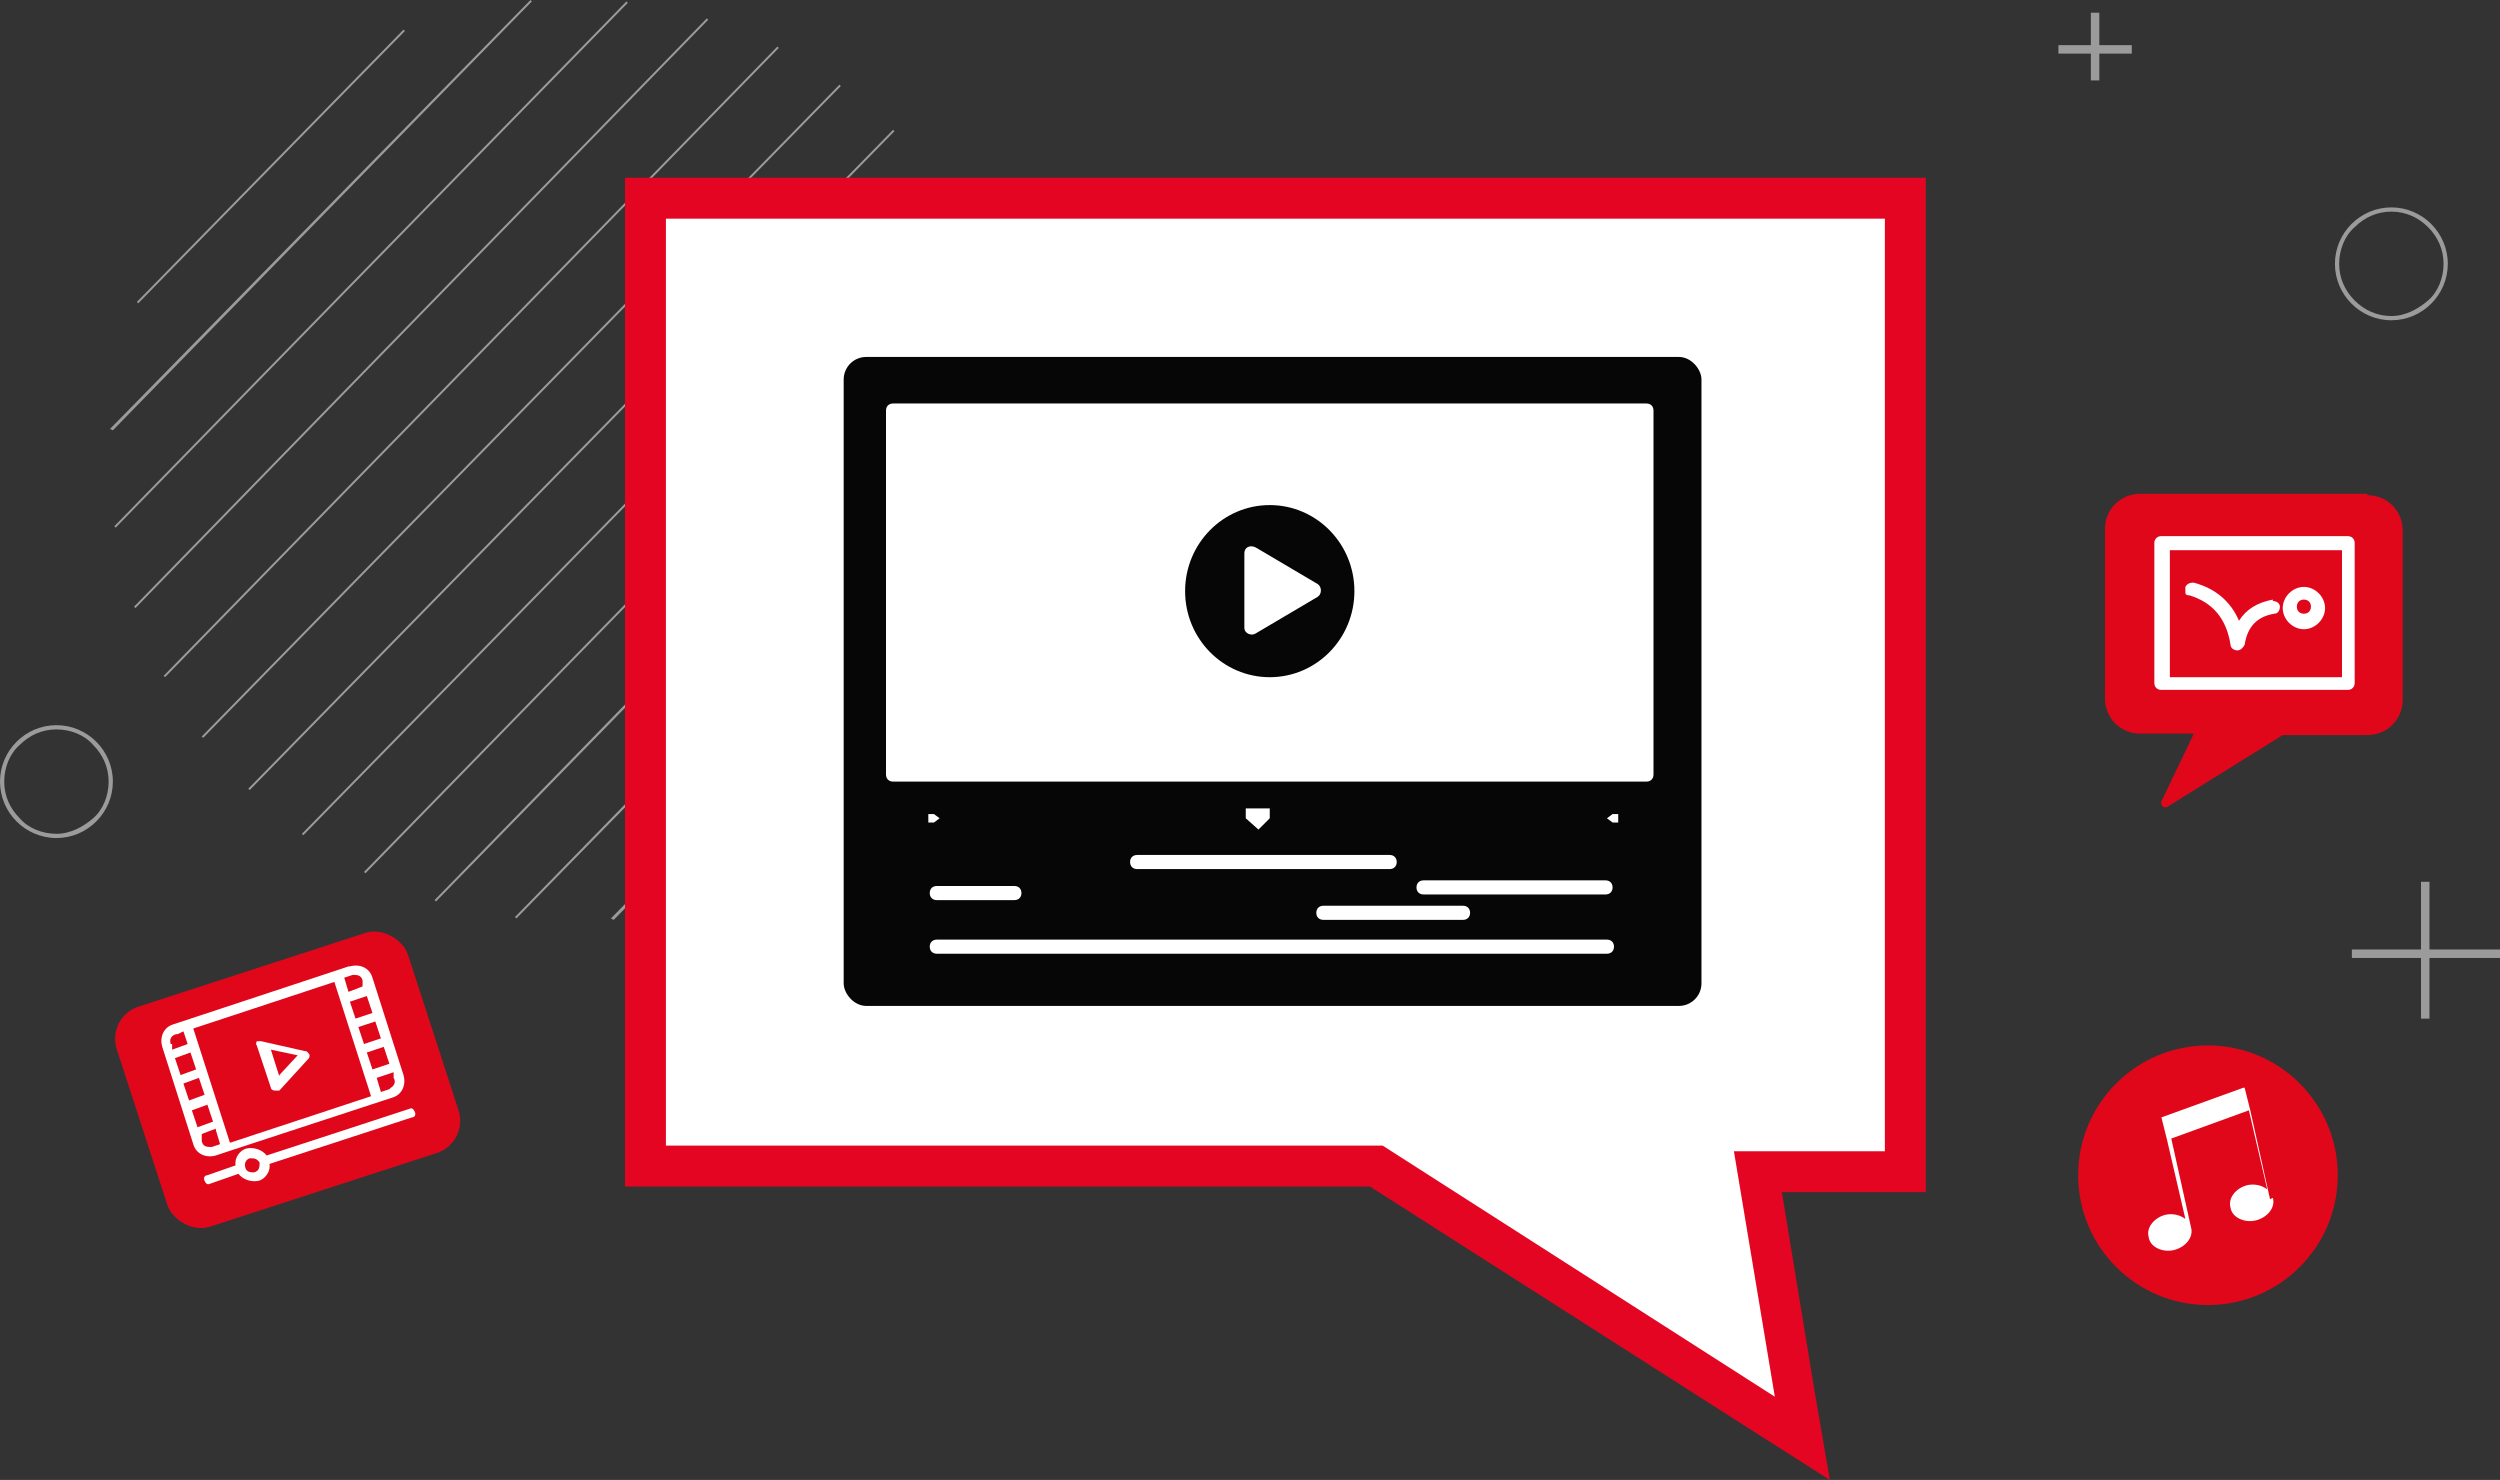 <?xml version="1.0" encoding="UTF-8"?>
<svg id="Ebene_1" xmlns="http://www.w3.org/2000/svg" version="1.1" viewBox="0 0 177.2 104.9">
  <rect x="0" y="0" width="177.2" height="104.9" fill="#333333" stroke="none"/>
  <!-- Generator: Adobe Illustrator 29.2.1, SVG Export Plug-In . SVG Version: 2.1.0 Build 116)  -->
  <defs>
    <style>
      .st0 {
        fill: #e30521;
      }

      .st1 {
        fill: #fff;
      }

      .st2 {
        fill: #060606;
      }

      .st3 {
        fill: #9c9b9b;
      }

      .st4 {
        fill: #e1071a;
      }

      .st5 {
        fill: #e0071b;
      }
    </style>
  </defs>
  <g>
    <path class="st5" d="M167.8,35h-16.1c-1.4,0-2.5,1.1-2.5,2.5v12c0,1.4,1.1,2.5,2.5,2.5h3.8l-2.3,4.8c-.1.3.2.5.4.4l8.2-5.1h6c1.4,0,2.5-1.1,2.5-2.5v-12c0-1.4-1.1-2.5-2.5-2.5Z"/>
    <polyline class="st3" points="21.5 59.2 66.7 13 66.6 12.9 21.4 59.1"/>
    <polyline class="st3" points="63.3 9.2 17.6 55.9 17.7 56 63.4 9.3"/>
    <polyline class="st3" points="69.3 17.2 25.8 61.8 25.9 61.9 69.4 17.3"/>
    <polyline class="st3" points="36.6 65.1 72.9 28 72.8 27.8 36.5 65"/>
    <polyline class="st3" points="71.4 22.1 30.8 63.8 30.9 63.9 71.6 22.2"/>
    <polyline class="st3" points="43.5 65.2 73.2 34.8 73.1 34.7 43.3 65.1"/>
    <polyline class="st3" points="11.7 48 55.2 3.4 55.1 3.3 11.6 47.9"/>
    <polyline class="st3" points="9.8 21.5 28.7 2.2 28.6 2.1 9.7 21.4"/>
    <polyline class="st3" points="8 30.5 37.7 .1 37.6 0 7.8 30.4"/>
    <polyline class="st3" points="44.4 .1 8.1 37.3 8.2 37.4 44.5 .2"/>
    <polyline class="st3" points="9.6 43.1 50.2 1.4 50.1 1.3 9.5 43"/>
    <polyline class="st3" points="59.5 6 14.3 52.2 14.4 52.3 59.6 6.1"/>
    <path class="st3" d="M173.5,18.7h0M169.5,14.7c-2.2,0-4,1.8-4,4s1.8,4,4,4,4-1.8,4-4h-.3c0,1-.4,2-1.1,2.6s-1.6,1.1-2.6,1.1-1.9-.4-2.6-1.1-1.1-1.6-1.1-2.6.4-2,1.1-2.6c.7-.7,1.6-1.1,2.6-1.1s1.9.4,2.6,1.1,1.1,1.6,1.1,2.6h.3c0-2.2-1.8-4-4-4"/>
    <path class="st3" d="M8,55.4h0M4,51.4c-2.2,0-4,1.8-4,4s1.8,4,4,4,4-1.8,4-4h-.3c0,1-.4,2-1.1,2.6s-1.6,1.1-2.6,1.1-2-.4-2.6-1.1c-.7-.7-1.1-1.6-1.1-2.6,0-1,.4-2,1.1-2.6.7-.7,1.6-1.1,2.6-1.1s2,.4,2.6,1.1c.7.7,1.1,1.6,1.1,2.6h.3c0-2.2-1.8-4-4-4"/>
    <polygon class="st3" points="172.2 67.3 172.2 62.5 171.6 62.5 171.6 67.3 166.7 67.3 166.7 67.9 171.6 67.9 171.6 72.2 172.2 72.2 172.2 67.9 177.2 67.9 177.2 67.3 172.2 67.3"/>
    <polygon class="st3" points="148.8 3.2 148.8 .9 148.2 .9 148.2 3.2 145.9 3.2 145.9 3.8 148.2 3.8 148.2 5.7 148.8 5.7 148.8 3.8 151.1 3.8 151.1 3.2 148.8 3.2"/>
    <polygon class="st1" points="97.6 82.6 45.7 82.6 45.7 14.1 135.1 14.1 135.1 83.1 124.6 83.1 127.7 102 97.6 82.6"/>
    <path class="st0" d="M133.6,15.5v66.1h-10.7l2.9,17.4-27.8-17.8h-50.8V15.5h86.4M136.5,12.6H44.3v71.5h52.8l27.1,17.3,5.5,3.5-1.1-6.4-2.3-14h10.2V12.6Z"/>
  </g>
  <g>
    <path class="st1" d="M163.3,41.6c-.8,0-1.5.7-1.5,1.5s.7,1.5,1.5,1.5,1.5-.7,1.5-1.5-.7-1.5-1.5-1.5ZM163.3,42.5c.3,0,.5.2.5.5s-.2.5-.5.5-.5-.2-.5-.5.2-.5.5-.5Z"/>
    <path class="st1" d="M161.1,42.5h0c-1.1.2-1.9.7-2.4,1.5-.6-1.4-1.7-2.3-3.2-2.7,0,0,0,0-.1,0-.2,0-.4.1-.5.3,0,.1,0,.2,0,.4s.2.2.3.2c1.6.5,2.6,1.6,2.9,3.5,0,.2.2.4.5.4h0c.2,0,.4-.2.5-.4.2-1.3.9-2,2.1-2.2.3,0,.4-.3.4-.5,0-.2-.2-.4-.5-.4h0Z"/>
    <path class="st1" d="M153.2,38c-.3,0-.5.2-.5.5v9.9c0,.3.2.5.5.5h13.2c.3,0,.5-.2.5-.5v-9.9c0-.3-.2-.5-.5-.5,0,0-13.2,0-13.2,0ZM166,39v9h-12.2v-9h12.2Z"/>
  </g>
  <g>
    <rect class="st2" x="59.8" y="25.3" width="60.8" height="46" rx="1.6" ry="1.6"/>
    <path class="st1" d="M66.4,58.1h47.6c0,0,0,0,0,0s0,0,0,0h-47.6c0,0,0,0,0,0s0,0,0,0"/>
    <path class="st1" d="M89.1,58.5v8.7s0,0,0,0,0,0,0,0v-8.7s0,0,0,0,0,0,0,0"/>
    <path class="st1" d="M116.7,55.4h-53.4c-.3,0-.5-.2-.5-.5v-25.8c0-.3.2-.5.5-.5h53.4c.3,0,.5.2.5.5v25.8c0,.3-.2.5-.5.5Z"/>
    <path class="st1" d="M80.6,61.6h17.9c.3,0,.5-.2.5-.5s-.2-.5-.5-.5h-17.9c-.3,0-.5.2-.5.5s.2.5.5.5"/>
    <path class="st1" d="M66.4,63.8h5.5c.3,0,.5-.2.5-.5s-.2-.5-.5-.5h-5.5c-.3,0-.5.2-.5.5s.2.5.5.5"/>
    <path class="st1" d="M100.9,63.4h12.9c.3,0,.5-.2.5-.5s-.2-.5-.5-.5h-12.9c-.3,0-.5.2-.5.5s.2.5.5.5"/>
    <path class="st1" d="M93.8,65.2h9.9c.3,0,.5-.2.5-.5s-.2-.5-.5-.5h-9.9c-.3,0-.5.2-.5.5s.2.5.5.5"/>
    <path class="st1" d="M66.4,67.6h47.5c.3,0,.5-.2.5-.5s-.2-.5-.5-.5h-47.5c-.3,0-.5.2-.5.5s.2.5.5.5"/>
    <polygon class="st1" points="89.2 57.3 88.3 57.3 88.3 58 89.2 58.8 90 58 90 57.3 89.2 57.3"/>
    <polygon class="st1" points="65.8 58 65.8 58.3 66.2 58.3 66.6 58 66.2 57.7 65.8 57.7 65.8 58"/>
    <polygon class="st1" points="114.7 58 114.7 58.3 114.3 58.3 113.9 58 114.3 57.7 114.7 57.7 114.7 58"/>
    <ellipse class="st2" cx="90" cy="41.9" rx="6" ry="6.1"/>
    <path class="st1" d="M89,38.8l4.4,2.6c.3.2.3.7,0,.9l-4.4,2.6c-.3.2-.8,0-.8-.4v-5.3c0-.4.4-.6.8-.4Z"/>
  </g>
  <g>
    <circle class="st4" cx="156.5" cy="83.3" r="9.2"/>
    <path class="st1" d="M160.9,85l-1.4-6.3-.4-1.6h-.1c0,0,0,0,0,0h0l-5.8,2.1.4,1.6,1.3,5.6c-.4-.3-.9-.4-1.4-.3-.8.2-1.4.9-1.2,1.6.1.7,1,1.1,1.8.9.8-.2,1.4-.9,1.2-1.6l-1.4-6.3,5.5-2,1.3,5.6c-.4-.3-.9-.4-1.4-.3-.8.2-1.4.9-1.2,1.6.1.7,1,1.1,1.8.9.8-.2,1.4-.9,1.2-1.6h0Z"/>
  </g>
  <g>
    <rect class="st5" x="9.6" y="68.3" width="21.7" height="16.4" rx="2.4" ry="2.4" transform="translate(-22.7 10.1) rotate(-18)"/>
    <g>
      <path class="st1" d="M24.7,68.5l-.9.3h0s-11.5,3.8-11.5,3.8c-.7.2-1,.9-.8,1.6l2.2,6.9c.2.7.9,1,1.6.8l.9-.3,11.6-3.8c.7-.2,1-.9.8-1.6l-2.2-6.9c-.2-.7-.9-1-1.6-.8ZM24.7,70.3l-.3-1,.6-.2c.3,0,.6,0,.7.4v.4c.1,0-1,.4-1,.4ZM25.2,72.2l-.4-1.2,1.2-.4.4,1.2-1.2.4ZM25.8,74l-.4-1.2,1.2-.4.4,1.2-1.2.4ZM26.4,75.8l-.4-1.2,1.2-.4.4,1.2-1.2.4ZM27.6,77.2l-.6.2-.3-1,1.2-.4v.4c.2.3,0,.6-.2.7ZM23.7,69.6l2.6,8.1-10,3.3-2.6-8.1s10-3.3,10-3.3ZM12.1,74c-.1-.3,0-.6.4-.7h.1c0,0,.4-.2.4-.2l.3.9-1.1.4v-.4ZM13.5,74.6l.4,1.2-1.1.4-.4-1.2,1.1-.4ZM14.1,76.4l.4,1.2-1.1.4-.4-1.2,1.1-.4ZM14.7,78.3l.4,1.2-1.1.4-.4-1.2,1.1-.4ZM15.3,80.1l.3,1-.6.2c-.3,0-.6,0-.7-.4v-.5c-.1,0,1-.4,1-.4Z"/>
      <path class="st1" d="M29,78.6l-10.1,3.3c-.3-.4-.9-.6-1.4-.5s-.9.7-.8,1.2l-2,.7c-.2,0-.3.2-.2.4s.2.3.4.2l2-.7c.3.4.9.6,1.4.5s.9-.7.8-1.2l10.1-3.3c.2,0,.3-.2.2-.4s-.2-.3-.4-.2h0ZM18.1,83.1c-.3,0-.6,0-.7-.3s0-.6.3-.7c.3,0,.5,0,.7.3h0s0,0,0,0c0,.3,0,.6-.4.7h0Z"/>
      <path class="st1" d="M19.5,77.3c0,0,.1,0,.2,0,0,0,.1,0,.1,0l2.1-2.3c0,0,.1-.2,0-.3s-.1-.2-.3-.2l-3.1-.7s-.1,0-.2,0c0,0-.1,0-.1,0,0,0-.1.2,0,.3l1,3c0,.1.1.2.3.2h0ZM19.8,76.3l-.6-1.9,1.9.4-1.3,1.4h0Z"/>
    </g>
  </g>
</svg>